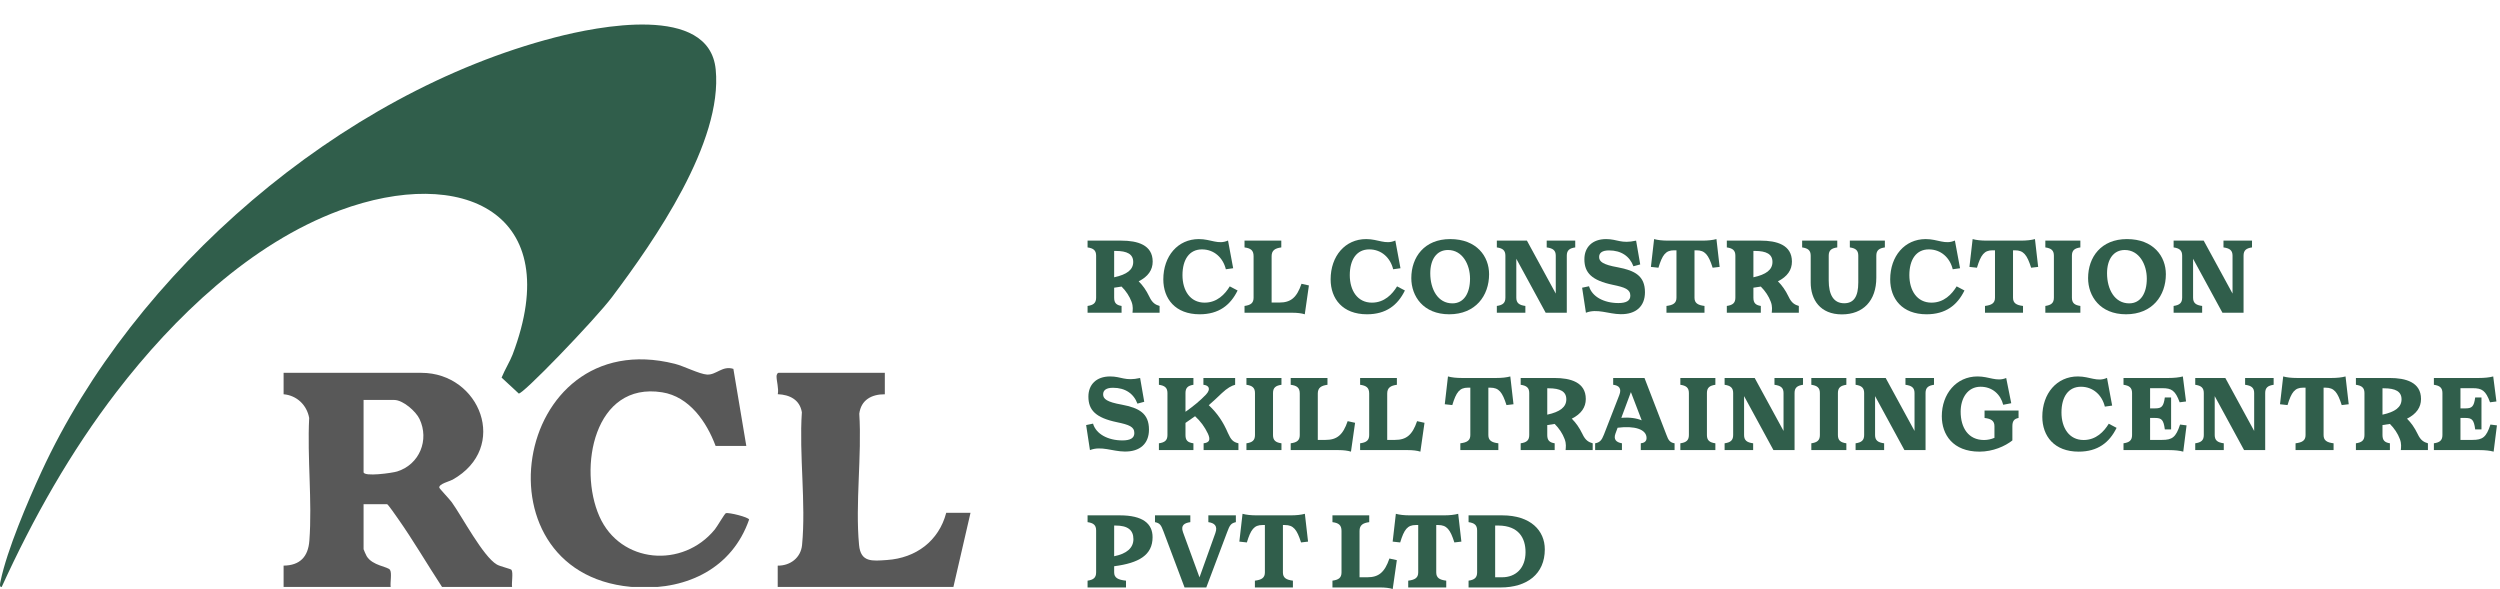 <svg width="382" height="90" viewBox="0 0 382 90" fill="none" xmlns="http://www.w3.org/2000/svg">
<g clip-path="url(#clip0_68_17)">
<path d="M78.248 89.702H67.555C65.271 86.22 63.15 82.564 60.749 79.159C60.539 78.861 59.285 77.045 59.154 77.045H55.554V83.919C55.554 83.977 55.937 84.834 56.023 84.978C56.915 86.462 59.278 86.556 59.595 87.081C59.911 87.605 59.585 89.033 59.7 89.702H43.334V86.428C45.84 86.397 47.088 85.066 47.271 82.618C47.725 76.579 46.93 69.963 47.243 63.862C46.881 61.883 45.352 60.419 43.334 60.243V56.969H64.392C73.357 56.969 77.872 68.393 69.154 73.295C68.728 73.535 67.002 73.953 67.128 74.521C67.16 74.665 68.719 76.303 69.043 76.758C70.662 79.032 73.807 85.017 75.911 86.256C76.421 86.556 78.042 86.915 78.153 87.071C78.451 87.495 78.138 89.095 78.248 89.702ZM55.554 61.116V72.135C55.554 72.898 59.975 72.267 60.695 72.038C64.102 70.96 65.627 67.237 64.103 64.021C63.543 62.837 61.56 61.114 60.245 61.114H55.552L55.554 61.116Z" fill="#585858"></path>
<path d="M109.343 68.136C107.979 64.472 105.335 60.6 101.171 59.943C90.774 58.295 88.321 71.526 91.589 78.907C94.792 86.139 104.334 86.889 109.227 80.896C109.585 80.457 110.724 78.48 110.908 78.418C111.364 78.268 114.383 79.02 114.463 79.389C111.896 86.767 105.104 90.078 97.549 89.75C71.989 88.643 78.053 49.287 103.122 55.591C104.49 55.934 106.877 57.167 108.041 57.235C109.443 57.317 110.389 55.822 112.061 56.365L114.036 68.138H109.343V68.136Z" fill="#585858"></path>
<path d="M135.201 56.973V60.247C133.182 60.232 131.561 61.113 131.299 63.217C131.706 69.654 130.669 76.938 131.265 83.276C131.518 85.964 133.278 85.722 135.538 85.568C139.942 85.27 143.45 82.675 144.584 78.357H148.294L145.676 89.704H118.835V86.43C120.741 86.456 122.368 85.231 122.555 83.276C123.17 76.886 122.088 69.489 122.525 62.99C122.203 61.068 120.662 60.312 118.845 60.234C119.026 59.374 118.638 58.195 118.657 57.462C118.663 57.256 118.811 56.969 118.942 56.969H135.199L135.201 56.973Z" fill="#585858"></path>
<path d="M109.358 10.603C108.362 0.544 91.215 4.056 84.828 5.709C51.94 14.226 20.471 41.438 6.327 72.1C4.252 76.596 1.072 84.047 0.09 88.775C0.045 88.994 -0.155 89.742 0.253 89.703C5.056 79.176 10.783 69.012 17.844 59.831C26.549 48.518 38.291 37.199 51.917 32.151C70.548 25.249 86.588 32.387 78.32 54.188C77.952 55.157 77.126 56.51 76.644 57.697L79.238 60.105C79.446 60.764 90.963 48.793 93.521 45.388C100 36.762 110.462 21.754 109.358 10.603Z" fill="#305E4B"></path>
</g>
<path d="M229.529 78.745C233.889 78.745 236.046 81.075 236.046 83.94C236.046 87.718 233.323 89.764 229.293 89.764H224.397V88.725C225.279 88.599 225.704 88.284 225.704 87.466V81.043C225.704 80.225 225.279 79.91 224.397 79.784V78.745H229.529ZM229.529 88.206C231.591 88.206 233.102 86.836 233.102 84.365C233.102 82.24 232.079 80.335 228.978 80.303H228.459V88.206H229.529Z" fill="#305E4B"></path>
<path d="M222.811 78.509L223.299 82.759L222.228 82.885C221.599 80.901 221.064 80.225 219.757 80.225H219.458V87.466C219.458 88.284 219.946 88.599 220.985 88.725V89.764H215.176V88.725C216.215 88.599 216.703 88.284 216.703 87.466V80.225H216.325C215.066 80.225 214.547 80.901 213.948 82.885L212.799 82.759L213.287 78.509C213.838 78.666 214.578 78.745 215.428 78.745H220.654C221.504 78.745 222.244 78.666 222.811 78.509Z" fill="#305E4B"></path>
<path d="M212.303 85.341L213.437 85.592L212.807 90C212.319 89.843 211.658 89.764 210.918 89.764H203.598V88.725C204.543 88.599 204.983 88.284 204.983 87.466V81.122C204.983 80.225 204.543 79.91 203.598 79.784V78.745H209.218V79.784C208.273 79.91 207.738 80.225 207.738 81.122V88.206H208.935C210.635 88.206 211.579 87.481 212.303 85.341Z" fill="#305E4B"></path>
<path d="M199.383 78.509L199.871 82.759L198.801 82.885C198.171 80.901 197.636 80.225 196.329 80.225H196.03V87.466C196.03 88.284 196.518 88.599 197.557 88.725V89.764H191.749V88.725C192.787 88.599 193.275 88.284 193.275 87.466V80.225H192.898C191.638 80.225 191.119 80.901 190.521 82.885L189.372 82.759L189.86 78.509C190.411 78.666 191.15 78.745 192 78.745H197.227C198.077 78.745 198.816 78.666 199.383 78.509Z" fill="#305E4B"></path>
<path d="M184.637 78.745H188.84V79.784C188.1 79.957 187.911 80.209 187.502 81.326L184.322 89.764H181L177.773 81.185C177.411 80.225 177.238 79.941 176.483 79.784V78.745H181.882V79.784C181 79.91 180.371 80.24 180.764 81.326L183.283 88.221L185.707 81.452C186.116 80.319 185.518 79.91 184.637 79.784V78.745Z" fill="#305E4B"></path>
<path d="M176.114 82.082C176.114 84.821 174.021 86.033 170.243 86.521V87.466C170.243 88.284 170.825 88.599 172.053 88.725V89.764H166.181V88.725C167.063 88.599 167.488 88.284 167.488 87.466V81.043C167.488 80.225 167.063 79.91 166.181 79.784V78.745H171.108C174.619 78.745 176.114 80.004 176.114 82.082ZM173.186 82.381C173.186 80.98 172.305 80.303 170.463 80.303H170.243V84.994C172.163 84.616 173.186 83.719 173.186 82.381Z" fill="#305E4B"></path>
<path d="M380.539 64.871L381.531 64.997L381.027 69.011C380.476 68.854 379.72 68.775 378.886 68.775H371.897V67.736C372.778 67.61 373.203 67.296 373.203 66.477V60.054C373.203 59.236 372.778 58.921 371.897 58.795V57.756H378.744C379.61 57.756 380.397 57.677 380.964 57.52L381.452 61.345L380.476 61.471C379.815 59.661 379.232 59.315 377.847 59.315H375.958V62.4H376.729C377.721 62.4 378.02 62.117 378.209 60.731H379.169V65.611H378.209C378.02 64.147 377.721 63.864 376.729 63.864H375.958V67.217H377.8C379.327 67.217 379.909 66.823 380.539 64.871Z" fill="#305E4B"></path>
<path d="M369.428 66.335C369.884 67.311 370.388 67.563 370.986 67.736V68.775H366.846C366.878 68.382 366.972 67.815 366.705 67.107C366.39 66.257 365.854 65.454 365.178 64.777C364.831 64.84 364.453 64.903 364.044 64.95V66.477C364.044 67.296 364.391 67.611 365.178 67.736V68.775H359.983V67.736C360.864 67.611 361.289 67.296 361.289 66.477V60.055C361.289 59.236 360.864 58.921 359.983 58.795V57.756H365.146C367.602 57.756 369.932 58.402 369.932 60.968C369.932 62.227 369.239 63.25 367.791 63.974C368.42 64.604 368.924 65.296 369.428 66.335ZM364.044 59.331V63.36C365.996 62.935 366.956 62.211 366.956 61.015C366.956 59.819 366.028 59.331 364.265 59.331H364.044Z" fill="#305E4B"></path>
<path d="M358.397 57.52L358.885 61.77L357.814 61.896C357.185 59.913 356.65 59.236 355.343 59.236H355.044V66.477C355.044 67.296 355.532 67.61 356.571 67.736V68.775H350.762V67.736C351.801 67.61 352.289 67.296 352.289 66.477V59.236H351.911C350.652 59.236 350.133 59.913 349.534 61.896L348.385 61.77L348.873 57.52C349.424 57.677 350.164 57.756 351.014 57.756H356.24C357.09 57.756 357.83 57.677 358.397 57.52Z" fill="#305E4B"></path>
<path d="M343.052 57.756H347.412V58.795C346.531 58.921 346.122 59.236 346.122 60.055V68.775H342.895L338.408 60.527V66.477C338.408 67.296 338.849 67.611 339.793 67.736V68.775H335.433V67.736C336.315 67.611 336.74 67.296 336.74 66.477V60.055C336.74 59.236 336.315 58.921 335.433 58.795V57.756H340.03L344.437 65.847V60.055C344.437 59.236 343.996 58.921 343.052 58.795V57.756Z" fill="#305E4B"></path>
<path d="M333.114 64.871L334.106 64.997L333.602 69.011C333.052 68.854 332.296 68.775 331.462 68.775H324.472V67.736C325.354 67.61 325.779 67.296 325.779 66.477V60.054C325.779 59.236 325.354 58.921 324.472 58.795V57.756H331.32C332.186 57.756 332.973 57.677 333.54 57.52L334.027 61.345L333.052 61.471C332.39 59.661 331.808 59.315 330.423 59.315H328.534V62.4H329.305C330.297 62.4 330.596 62.117 330.785 60.731H331.745V65.611H330.785C330.596 64.147 330.297 63.864 329.305 63.864H328.534V67.217H330.375C331.902 67.217 332.485 66.823 333.114 64.871Z" fill="#305E4B"></path>
<path d="M317.968 59.094C316.048 59.094 314.993 60.637 314.993 63.029C314.993 65.375 316.158 67.233 318.377 67.233C320.282 67.233 321.494 65.942 322.218 64.745L323.415 65.375C322.313 67.626 320.534 69.011 317.622 69.011C313.891 69.011 312.065 66.634 312.065 63.675C312.065 60.117 314.284 57.52 317.496 57.52C319.353 57.52 320.455 58.417 321.951 57.74L322.738 61.975L321.62 62.132C321.195 60.385 319.841 59.094 317.968 59.094Z" fill="#305E4B"></path>
<path d="M303.24 62.73H308.435V63.864C307.79 63.99 307.491 64.305 307.491 65.123V67.296C306.389 68.177 304.516 69.011 302.469 69.011C298.408 69.011 296.708 66.414 296.708 63.596C296.708 60.212 298.896 57.52 302.17 57.52C303.98 57.52 305.082 58.37 306.546 57.756L307.318 61.613L306.09 61.849C305.68 60.259 304.437 59.094 302.627 59.094C300.643 59.094 299.588 60.857 299.588 62.904C299.588 65.375 300.769 67.233 303.162 67.233C303.728 67.233 304.248 67.107 304.752 66.902V65.123C304.752 64.305 304.264 63.99 303.24 63.864V62.73Z" fill="#305E4B"></path>
<path d="M291.154 57.756H295.515V58.795C294.633 58.921 294.224 59.236 294.224 60.055V68.775H290.997L286.511 60.527V66.477C286.511 67.296 286.951 67.611 287.896 67.736V68.775H283.535V67.736C284.417 67.611 284.842 67.296 284.842 66.477V60.055C284.842 59.236 284.417 58.921 283.535 58.795V57.756H288.132L292.54 65.847V60.055C292.54 59.236 292.099 58.921 291.154 58.795V57.756Z" fill="#305E4B"></path>
<path d="M282.124 58.795C281.242 58.921 280.833 59.236 280.833 60.055V66.477C280.833 67.296 281.242 67.611 282.124 67.736V68.775H276.771V67.736C277.653 67.611 278.078 67.296 278.078 66.477V60.055C278.078 59.236 277.653 58.921 276.771 58.795V57.756H282.124V58.795Z" fill="#305E4B"></path>
<path d="M271.139 57.756H275.5V58.795C274.618 58.921 274.209 59.236 274.209 60.055V68.775H270.982L266.495 60.527V66.477C266.495 67.296 266.936 67.611 267.881 67.736V68.775H263.52V67.736C264.402 67.611 264.827 67.296 264.827 66.477V60.055C264.827 59.236 264.402 58.921 263.52 58.795V57.756H268.117L272.524 65.847V60.055C272.524 59.236 272.084 58.921 271.139 58.795V57.756Z" fill="#305E4B"></path>
<path d="M262.109 58.795C261.227 58.921 260.818 59.236 260.818 60.055V66.477C260.818 67.296 261.227 67.611 262.109 67.736V68.775H256.757V67.736C257.638 67.611 258.063 67.296 258.063 66.477V60.055C258.063 59.236 257.638 58.921 256.757 58.795V57.756H262.109V58.795Z" fill="#305E4B"></path>
<path d="M254.632 66.446C254.931 67.296 255.199 67.626 255.875 67.736V68.775H250.712V67.736C251.169 67.689 251.594 67.485 251.594 66.934C251.594 65.58 249.736 65.029 247.17 65.359L246.84 66.257C246.525 67.123 246.919 67.579 247.832 67.736V68.775H243.739V67.736C244.431 67.611 244.746 67.28 245.077 66.414L247.422 60.385C247.832 59.362 247.375 58.89 246.494 58.795V57.756H251.279L254.632 66.446ZM247.737 63.848C249.012 63.738 250.035 63.895 250.854 64.226L249.201 59.913L247.737 63.848Z" fill="#305E4B"></path>
<path d="M241.805 66.335C242.262 67.311 242.765 67.563 243.363 67.736V68.775H239.223C239.255 68.382 239.349 67.815 239.082 67.107C238.767 66.257 238.232 65.454 237.555 64.777C237.208 64.84 236.831 64.903 236.421 64.95V66.477C236.421 67.296 236.768 67.611 237.555 67.736V68.775H232.36V67.736C233.242 67.611 233.667 67.296 233.667 66.477V60.055C233.667 59.236 233.242 58.921 232.36 58.795V57.756H237.523C239.979 57.756 242.309 58.402 242.309 60.968C242.309 62.227 241.616 63.25 240.168 63.974C240.798 64.604 241.301 65.296 241.805 66.335ZM236.421 59.331V63.36C238.373 62.935 239.334 62.211 239.334 61.015C239.334 59.819 238.405 59.331 236.642 59.331H236.421Z" fill="#305E4B"></path>
<path d="M230.774 57.52L231.262 61.77L230.191 61.896C229.562 59.913 229.026 59.236 227.72 59.236H227.421V66.477C227.421 67.296 227.909 67.61 228.948 67.736V68.775H223.139V67.736C224.178 67.61 224.666 67.296 224.666 66.477V59.236H224.288C223.029 59.236 222.51 59.913 221.911 61.896L220.762 61.77L221.25 57.52C221.801 57.677 222.541 57.756 223.391 57.756H228.617C229.467 57.756 230.207 57.677 230.774 57.52Z" fill="#305E4B"></path>
<path d="M216.531 64.352L217.664 64.604L217.034 69.011C216.546 68.854 215.885 68.775 215.145 68.775H207.826V67.736C208.77 67.611 209.211 67.296 209.211 66.477V60.133C209.211 59.236 208.77 58.921 207.826 58.795V57.756H213.445V58.795C212.501 58.921 211.966 59.236 211.966 60.133V67.217H213.162C214.862 67.217 215.807 66.493 216.531 64.352Z" fill="#305E4B"></path>
<path d="M205.924 64.352L207.057 64.604L206.428 69.011C205.94 68.854 205.278 68.775 204.539 68.775H197.219V67.736C198.163 67.611 198.604 67.296 198.604 66.477V60.133C198.604 59.236 198.163 58.921 197.219 58.795V57.756H202.838V58.795C201.894 58.921 201.359 59.236 201.359 60.133V67.217H202.555C204.255 67.217 205.2 66.493 205.924 64.352Z" fill="#305E4B"></path>
<path d="M195.807 58.795C194.925 58.921 194.516 59.236 194.516 60.055V66.477C194.516 67.296 194.925 67.611 195.807 67.736V68.775H190.455V67.736C191.336 67.611 191.761 67.296 191.761 66.477V60.055C191.761 59.236 191.336 58.921 190.455 58.795V57.756H195.807V58.795Z" fill="#305E4B"></path>
<path d="M187.627 66.162C188.084 67.186 188.414 67.548 189.233 67.736V68.775H183.912V67.736C184.794 67.626 184.999 67.217 184.574 66.272C184.07 65.218 183.456 64.383 182.606 63.596C182.134 63.943 181.661 64.273 181.142 64.62V66.477C181.142 67.296 181.472 67.611 182.354 67.736V68.775H177.081V67.736C177.962 67.611 178.387 67.296 178.387 66.477V60.055C178.387 59.236 177.962 58.921 177.081 58.795V57.756H182.354V58.795C181.535 58.921 181.142 59.236 181.142 60.055V62.92C182.338 62.085 183.424 61.188 184.274 60.291C185.062 59.441 184.731 58.874 183.881 58.795V57.756H188.729V58.795C188.21 58.921 187.533 59.283 186.683 60.086C186.006 60.747 185.345 61.345 184.699 61.912C186.037 63.171 186.903 64.478 187.627 66.162Z" fill="#305E4B"></path>
<path d="M171.848 68.996C169.975 68.98 168.275 68.098 166.544 68.775L165.961 64.95L167.016 64.73C167.472 66.32 169.298 67.296 171.502 67.296C172.667 67.296 173.328 66.965 173.328 66.178C173.328 65.202 172.541 64.903 170.652 64.509C167.425 63.832 166.307 62.667 166.307 60.605C166.307 58.764 167.52 57.52 169.629 57.52C171.361 57.52 171.911 58.276 174.21 57.756L174.839 61.392L173.8 61.676C173.234 60.149 171.943 59.252 170.07 59.252C169.047 59.252 168.559 59.614 168.559 60.259C168.559 60.952 169.109 61.424 171.423 61.833C174.068 62.337 175.563 63.171 175.563 65.643C175.563 67.799 174.178 69.027 171.848 68.996Z" fill="#305E4B"></path>
<path d="M339.747 36.768H344.107V37.806C343.226 37.932 342.816 38.247 342.816 39.066V47.787H339.589L335.103 39.538V45.488C335.103 46.307 335.544 46.622 336.488 46.748V47.787H332.128V46.748C333.009 46.622 333.434 46.307 333.434 45.488V39.066C333.434 38.247 333.009 37.932 332.128 37.806V36.768H336.724L341.132 44.859V39.066C341.132 38.247 340.691 37.932 339.747 37.806V36.768Z" fill="#305E4B"></path>
<path d="M324.852 48.023C320.886 48.023 319.06 45.252 319.06 42.498C319.06 39.286 321.059 36.532 324.994 36.532C329.055 36.532 330.944 39.176 330.944 41.899C330.944 45.174 328.882 48.023 324.852 48.023ZM325.34 46.354C327.103 46.354 328.032 44.796 328.032 42.576C328.032 40.404 326.867 38.2 324.664 38.2C322.932 38.2 321.956 39.633 321.956 41.758C321.956 44.213 323.121 46.354 325.34 46.354Z" fill="#305E4B"></path>
<path d="M317.88 37.806C316.999 37.932 316.589 38.247 316.589 39.066V45.488C316.589 46.307 316.999 46.622 317.88 46.748V47.787H312.528V46.748C313.41 46.622 313.835 46.307 313.835 45.488V39.066C313.835 38.247 313.41 37.932 312.528 37.806V36.768H317.88V37.806Z" fill="#305E4B"></path>
<path d="M310.942 36.532L311.43 40.782L310.359 40.908C309.73 38.924 309.194 38.247 307.888 38.247H307.589V45.488C307.589 46.307 308.077 46.622 309.116 46.748V47.787H303.307V46.748C304.346 46.622 304.834 46.307 304.834 45.488V38.247H304.456C303.197 38.247 302.677 38.924 302.079 40.908L300.93 40.782L301.418 36.532C301.969 36.689 302.709 36.768 303.559 36.768H308.785C309.635 36.768 310.375 36.689 310.942 36.532Z" fill="#305E4B"></path>
<path d="M294.725 38.106C292.804 38.106 291.75 39.648 291.75 42.041C291.75 44.386 292.915 46.244 295.134 46.244C297.039 46.244 298.251 44.953 298.975 43.757L300.171 44.386C299.069 46.638 297.291 48.023 294.379 48.023C290.648 48.023 288.822 45.646 288.822 42.686C288.822 39.129 291.041 36.532 294.253 36.532C296.11 36.532 297.212 37.429 298.707 36.752L299.495 40.986L298.377 41.144C297.952 39.396 296.598 38.106 294.725 38.106Z" fill="#305E4B"></path>
<path d="M282.655 36.768H288.008V37.806C287.126 37.932 286.701 38.247 286.701 39.066V42.434C286.701 45.961 284.686 48.038 281.443 48.038C278.122 48.038 276.674 45.788 276.674 43.159V39.066C276.674 38.247 276.249 37.932 275.367 37.806V36.768H280.735V37.806C279.838 37.932 279.428 38.247 279.428 39.066V42.859C279.428 45.032 280.168 46.338 281.79 46.338C283.254 46.338 283.946 45.331 283.946 43.159V39.066C283.946 38.247 283.537 37.932 282.655 37.806V36.768Z" fill="#305E4B"></path>
<path d="M273.304 45.347C273.76 46.323 274.264 46.575 274.862 46.748V47.787H270.722C270.753 47.393 270.848 46.826 270.58 46.118C270.265 45.268 269.73 44.465 269.053 43.788C268.707 43.851 268.329 43.914 267.92 43.961V45.488C267.92 46.307 268.266 46.622 269.053 46.748V47.787H263.859V46.748C264.74 46.622 265.165 46.307 265.165 45.488V39.066C265.165 38.247 264.74 37.932 263.859 37.806V36.768H269.022C271.478 36.768 273.807 37.413 273.807 39.979C273.807 41.238 273.115 42.261 271.666 42.986C272.296 43.615 272.8 44.308 273.304 45.347ZM267.92 38.342V42.371C269.872 41.947 270.832 41.222 270.832 40.026C270.832 38.83 269.903 38.342 268.14 38.342H267.92Z" fill="#305E4B"></path>
<path d="M262.272 36.532L262.76 40.782L261.69 40.908C261.06 38.924 260.525 38.247 259.218 38.247H258.919V45.488C258.919 46.307 259.407 46.622 260.446 46.748V47.787H254.637V46.748C255.676 46.622 256.164 46.307 256.164 45.488V38.247H255.787C254.527 38.247 254.008 38.924 253.41 40.908L252.26 40.782L252.748 36.532C253.299 36.689 254.039 36.768 254.889 36.768H260.116C260.966 36.768 261.705 36.689 262.272 36.532Z" fill="#305E4B"></path>
<path d="M247.635 48.007C245.762 47.991 244.062 47.11 242.33 47.787L241.748 43.962L242.802 43.741C243.259 45.331 245.085 46.307 247.289 46.307C248.453 46.307 249.115 45.976 249.115 45.189C249.115 44.213 248.328 43.914 246.439 43.521C243.212 42.844 242.094 41.679 242.094 39.617C242.094 37.775 243.306 36.532 245.415 36.532C247.147 36.532 247.698 37.287 249.996 36.768L250.626 40.404L249.587 40.687C249.02 39.16 247.729 38.263 245.856 38.263C244.833 38.263 244.345 38.625 244.345 39.27C244.345 39.963 244.896 40.435 247.21 40.845C249.854 41.348 251.35 42.183 251.35 44.654C251.35 46.811 249.965 48.038 247.635 48.007Z" fill="#305E4B"></path>
<path d="M236.336 36.768H240.696V37.806C239.815 37.932 239.406 38.247 239.406 39.066V47.787H236.179L231.692 39.538V45.488C231.692 46.307 232.133 46.622 233.077 46.748V47.787H228.717V46.748C229.599 46.622 230.024 46.307 230.024 45.488V39.066C230.024 38.247 229.599 37.932 228.717 37.806V36.768H233.314L237.721 44.859V39.066C237.721 38.247 237.28 37.932 236.336 37.806V36.768Z" fill="#305E4B"></path>
<path d="M221.441 48.023C217.474 48.023 215.648 45.252 215.648 42.498C215.648 39.286 217.648 36.532 221.583 36.532C225.644 36.532 227.533 39.176 227.533 41.899C227.533 45.174 225.471 48.023 221.441 48.023ZM221.929 46.354C223.692 46.354 224.621 44.796 224.621 42.576C224.621 40.404 223.456 38.2 221.252 38.2C219.521 38.2 218.545 39.633 218.545 41.758C218.545 44.213 219.71 46.354 221.929 46.354Z" fill="#305E4B"></path>
<path d="M209.223 38.106C207.302 38.106 206.247 39.648 206.247 42.041C206.247 44.386 207.412 46.244 209.632 46.244C211.537 46.244 212.749 44.953 213.473 43.757L214.669 44.386C213.567 46.638 211.788 48.023 208.876 48.023C205.146 48.023 203.32 45.646 203.32 42.686C203.32 39.129 205.539 36.532 208.75 36.532C210.608 36.532 211.71 37.429 213.205 36.752L213.992 40.986L212.875 41.144C212.45 39.396 211.096 38.106 209.223 38.106Z" fill="#305E4B"></path>
<path d="M198.868 43.363L200.001 43.615L199.371 48.023C198.883 47.865 198.222 47.787 197.482 47.787H190.163V46.748C191.107 46.622 191.548 46.307 191.548 45.488V39.145C191.548 38.247 191.107 37.932 190.163 37.806V36.768H195.782V37.806C194.838 37.932 194.303 38.247 194.303 39.145V46.228H195.499C197.199 46.228 198.144 45.504 198.868 43.363Z" fill="#305E4B"></path>
<path d="M183.658 38.106C181.738 38.106 180.683 39.648 180.683 42.041C180.683 44.386 181.848 46.244 184.067 46.244C185.972 46.244 187.184 44.953 187.908 43.757L189.105 44.386C188.003 46.638 186.224 48.023 183.312 48.023C179.581 48.023 177.755 45.646 177.755 42.686C177.755 39.129 179.975 36.532 183.186 36.532C185.043 36.532 186.145 37.429 187.641 36.752L188.428 40.986L187.31 41.144C186.885 39.396 185.531 38.106 183.658 38.106Z" fill="#305E4B"></path>
<path d="M175.626 45.347C176.083 46.323 176.587 46.575 177.185 46.748V47.787H173.045C173.076 47.393 173.171 46.826 172.903 46.118C172.588 45.268 172.053 44.465 171.376 43.788C171.03 43.851 170.652 43.914 170.243 43.961V45.488C170.243 46.307 170.589 46.622 171.376 46.748V47.787H166.181V46.748C167.063 46.622 167.488 46.307 167.488 45.488V39.066C167.488 38.247 167.063 37.932 166.181 37.806V36.768H171.345C173.8 36.768 176.13 37.413 176.13 39.979C176.13 41.238 175.437 42.261 173.989 42.986C174.619 43.615 175.123 44.308 175.626 45.347ZM170.243 38.342V42.371C172.195 41.947 173.155 41.222 173.155 40.026C173.155 38.83 172.226 38.342 170.463 38.342H170.243Z" fill="#305E4B"></path>
<defs>
<clipPath id="clip0_68_17">
<rect width="148.294" height="89.68" fill="white"></rect>
</clipPath>
</defs>
</svg>
